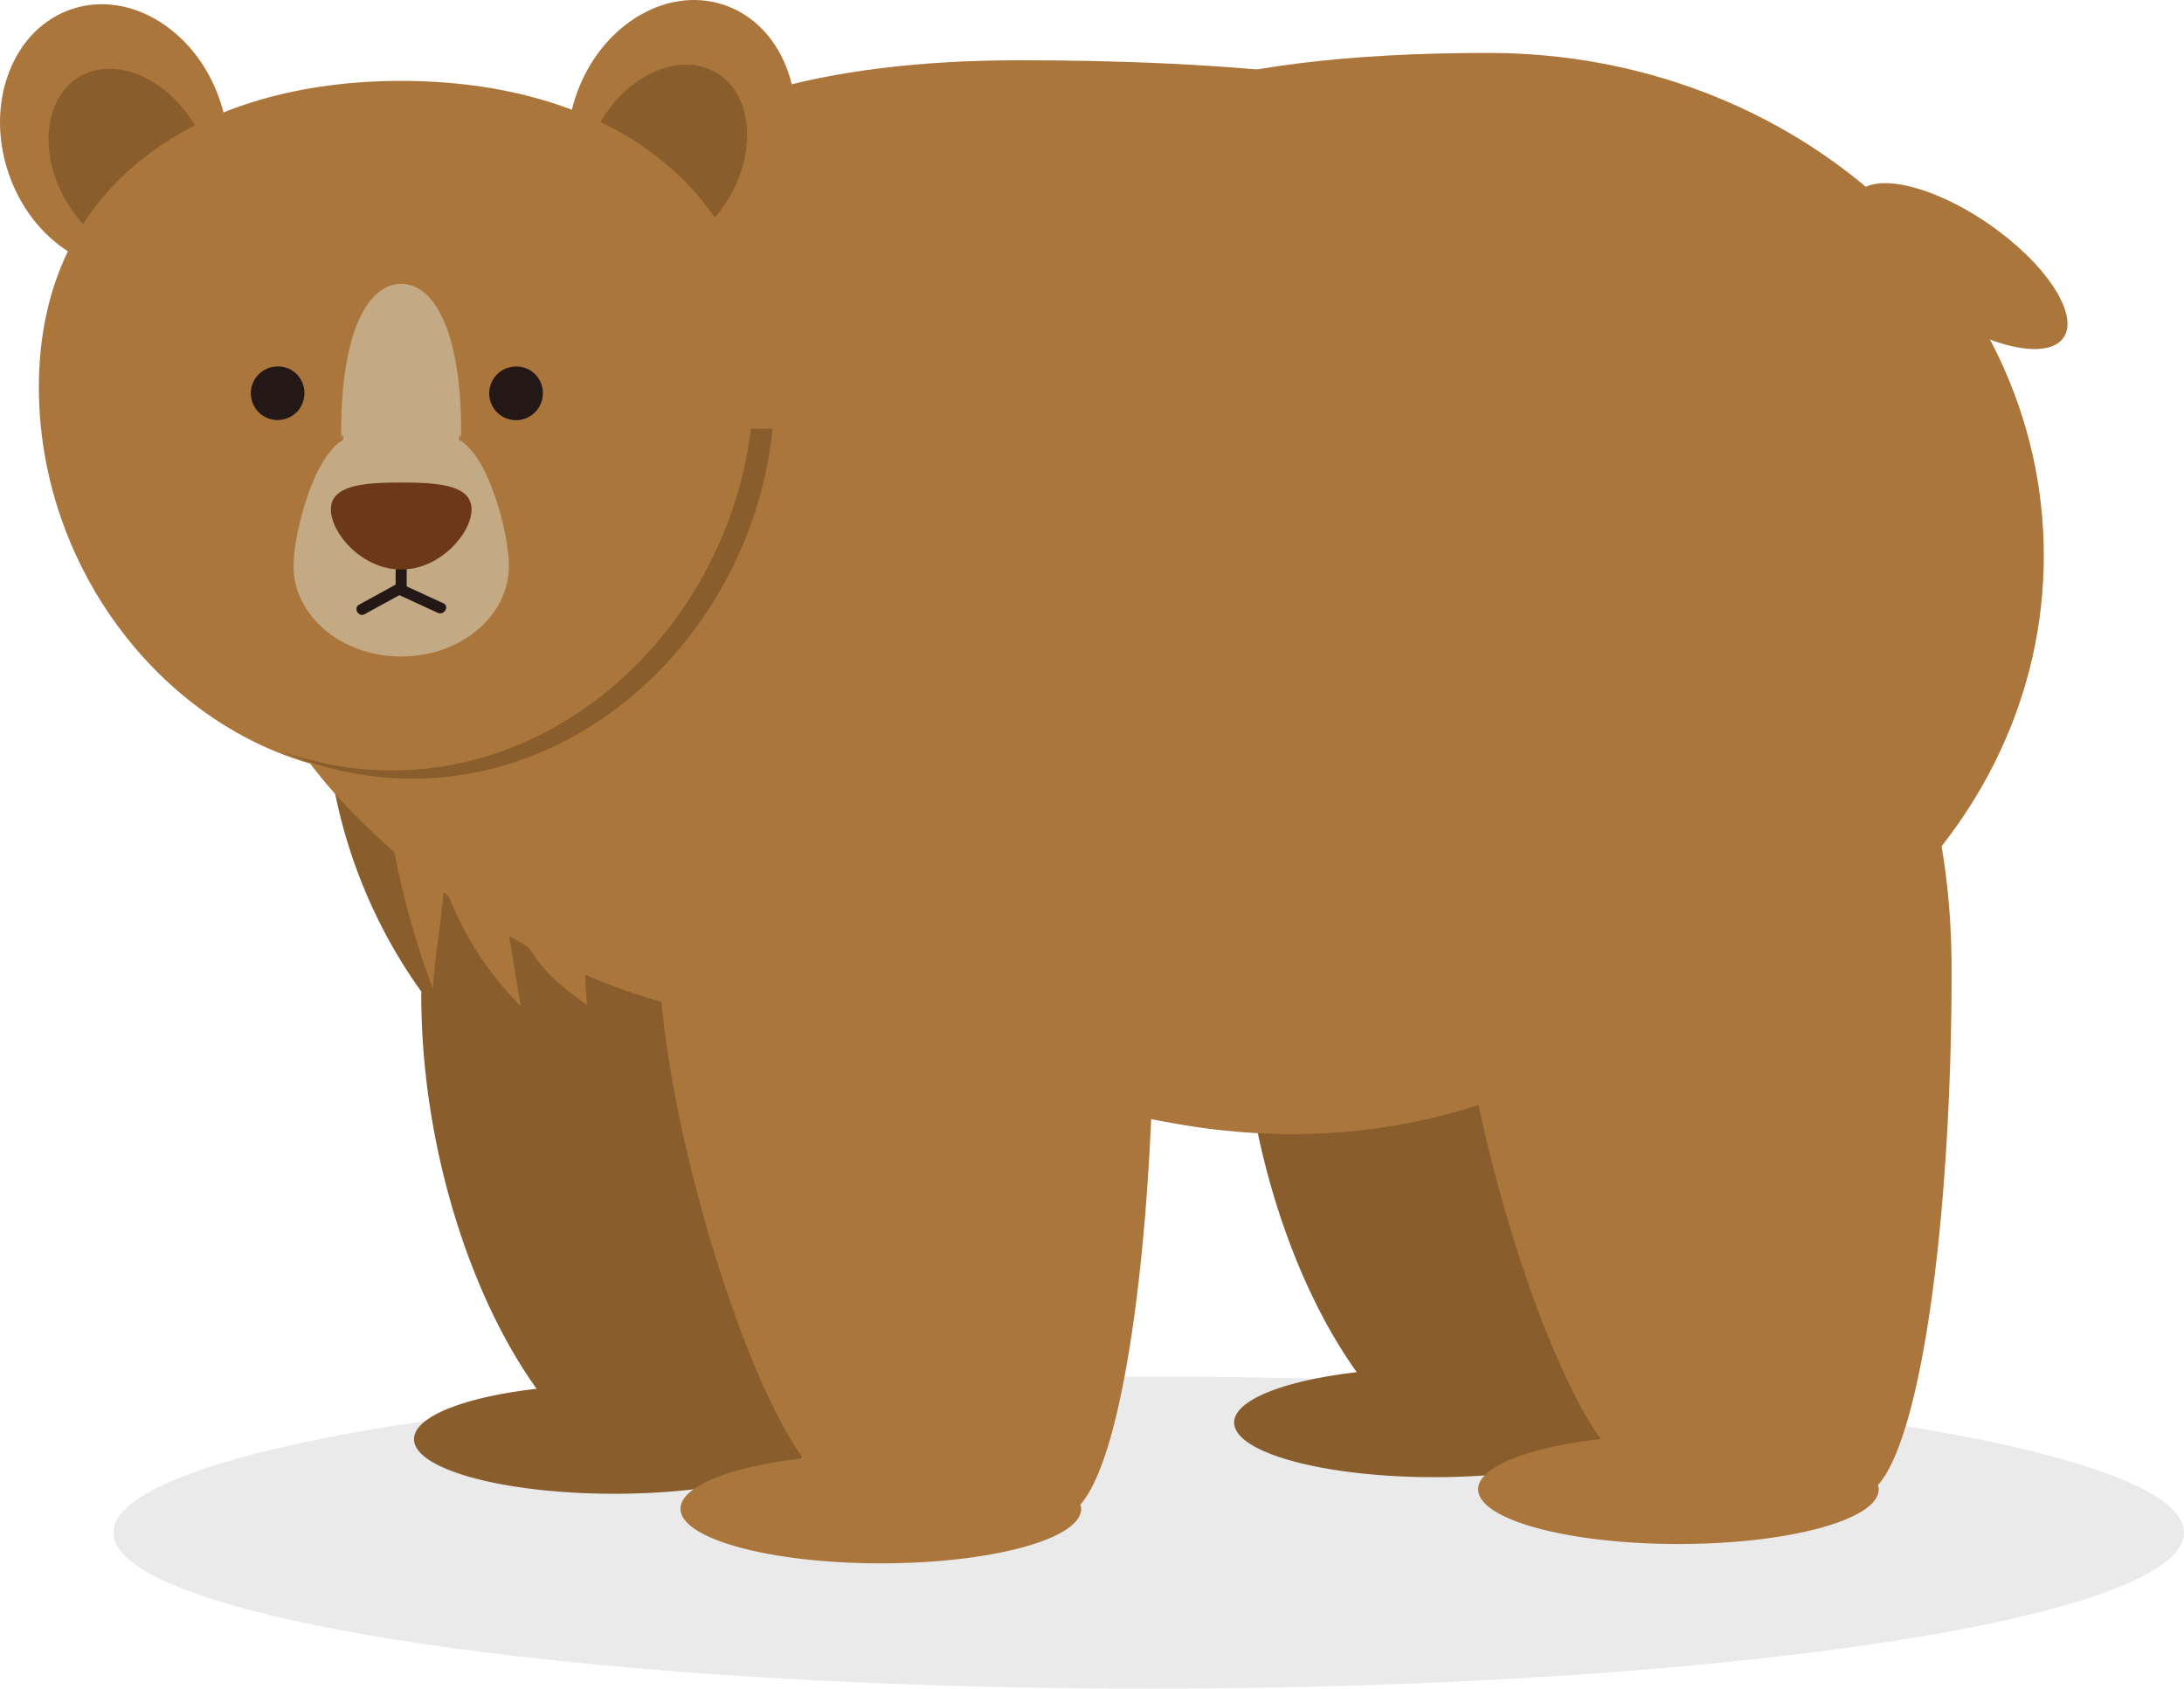 <svg xmlns="http://www.w3.org/2000/svg" xmlns:xlink="http://www.w3.org/1999/xlink" width="154" height="119.047" viewBox="0 0 154 119.047">
  <defs>
    <clipPath id="clip-path">
      <rect id="長方形_593" data-name="長方形 593" width="145.786" height="110.219" fill="none"/>
    </clipPath>
  </defs>
  <g id="グループ_26124" data-name="グループ 26124" transform="translate(-116.073 -2498.414)">
    <ellipse id="楕円形_2" data-name="楕円形 2" cx="73" cy="11" rx="73" ry="11" transform="translate(124.073 2595.461)" fill="#303030" opacity="0.099"/>
    <g id="グループ_25276" data-name="グループ 25276" transform="translate(116.073 2498.414)" clip-path="url(#clip-path)">
      <path id="パス_1178" data-name="パス 1178" d="M76.376,9.49c4.022,2.789,6.38,6.38,5.249,8.006s-5.319.7-9.343-2.09S65.9,9.027,67.028,7.4s5.321-.691,9.349,2.094" transform="translate(63.877 6.312)" fill="#ab763c"/>
      <path id="パス_1179" data-name="パス 1179" d="M77.852,48.494c0-17.163-6.9-23.888-15.41-23.888s-17.467,3.644-17.467,20.8c0,10.676,3.474,21.285,8.137,27.782-5.077.583-8.646,1.951-8.646,3.548,0,2.127,6.325,3.853,14.124,3.853s14.124-1.726,14.124-3.853a1.08,1.08,0,0,0-.055-.292c3.182-3.593,5.192-11.312,5.192-27.954" transform="translate(42.557 23.55)" fill="#8a5e2c"/>
      <path id="パス_1180" data-name="パス 1180" d="M51.452,60.419c0-7.079-1.176-12.384-3.157-16.167a22.95,22.95,0,0,0,.129-7.756C46.268,22.617,31.594,12.182,23.278,13.47s-13.3,13.59-11.151,27.469a36.408,36.408,0,0,0,6.46,16.191c0,.074-.01.135-.01.207,0,10.68,3.472,21.287,8.133,27.782-5.079.581-8.644,1.955-8.644,3.552,0,2.127,6.323,3.848,14.124,3.848s14.122-1.72,14.122-3.848a1.036,1.036,0,0,0-.055-.3c3.182-3.587,5.194-11.312,5.194-27.954" transform="translate(11.128 12.789)" fill="#8a5e2c"/>
      <path id="パス_1181" data-name="パス 1181" d="M118.119,36.579c-.243,22.41-21.573,45.717-50.848,40.577C39.614,72.3,16.429,58.989,16.429,36.579S28.075,2.17,56.161,2.17s62.291,4.374,61.958,34.409" transform="translate(15.723 2.078)" fill="#ab763c"/>
      <path id="パス_1182" data-name="パス 1182" d="M61.962,60.566C51.7,70.768,31.3,66.885,16.4,51.9S12.427,26.3,22.69,16.1,38.657-.024,53.56,14.965s18.658,35.4,8.4,45.6" transform="translate(8.725 5.655)" fill="#ab763c"/>
      <path id="パス_1183" data-name="パス 1183" d="M111.946,37.346c0,19.57-17.531,35.436-39.162,35.436S33.616,56.917,33.616,37.346,32.465,1.906,72.784,1.906c21.631,0,39.162,15.866,39.162,35.44" transform="translate(32.168 1.825)" fill="#ab763c"/>
      <path id="パス_1184" data-name="パス 1184" d="M15.547,7.05C17.175,12.03,15.14,17.166,11,18.516S2.188,16.919.56,11.942.974,1.828,5.11.48s8.815,1.591,10.437,6.57" transform="translate(0 0.145)" fill="#ab763c"/>
      <path id="パス_1185" data-name="パス 1185" d="M12.087,6.5c1.994,3.38,1.573,7.325-.93,8.8s-6.149-.074-8.149-3.468-1.575-7.325.932-8.8,6.155.074,8.147,3.466" transform="translate(1.675 2.371)" fill="#8a5e2c"/>
      <path id="パス_1186" data-name="パス 1186" d="M21,6.9c-1.618,4.981.413,10.112,4.55,11.46s8.816-1.589,10.441-6.57S35.573,1.679,31.436.327,22.621,1.924,21,6.9" transform="translate(19.561 0.001)" fill="#ab763c"/>
      <path id="パス_1187" data-name="パス 1187" d="M22.259,6.352c-2,3.382-1.585,7.327.922,8.8s6.153-.072,8.151-3.466,1.577-7.327-.928-8.8-6.155.074-8.145,3.466" transform="translate(20.091 2.229)" fill="#8a5e2c"/>
      <path id="パス_1188" data-name="パス 1188" d="M52.492,24.514c0,14.517-11.435,27.448-25.545,27.448S1.4,39.031,1.4,24.514s11.435-21.6,25.545-21.6,25.545,7.1,25.545,21.6" transform="translate(1.341 2.788)" fill="#ab763c"/>
      <path id="パス_1189" data-name="パス 1189" d="M22.234,21.214c.11-1.1.162.656.162-.554,0-7.057-1.889-10.435-4.231-10.435S13.934,13.6,13.934,20.66c0,1.209.061-.542.162.554-2.114,1.137-3.521,6.627-3.521,8.9,0,3.527,3.4,6.384,7.589,6.384s7.6-2.857,7.6-6.384c0-2.27-1.407-7.76-3.527-8.9" transform="translate(10.122 9.787)" fill="#c3a984"/>
      <path id="パス_1190" data-name="パス 1190" d="M12.812,15.015A1.888,1.888,0,1,1,10.924,13.2a1.851,1.851,0,0,1,1.889,1.812" transform="translate(8.651 12.637)" fill="#231815"/>
      <path id="パス_1191" data-name="パス 1191" d="M21.406,15.015a1.891,1.891,0,1,1-1.9-1.812,1.856,1.856,0,0,1,1.9,1.812" transform="translate(16.87 12.637)" fill="#231815"/>
      <path id="パス_1192" data-name="パス 1192" d="M13.427,23.176l2.624-1.438h-.393l2.92,1.344c.454.209.849-.462.393-.673q-1.262-.581-2.528-1.164c-.127-.059-.252-.119-.382-.174a.507.507,0,0,0-.5.049c-.444.245-.89.487-1.335.73q-.593.329-1.19.654c-.44.241-.047.914.393.673" transform="translate(12.289 20.121)" fill="#231815"/>
      <path id="パス_1193" data-name="パス 1193" d="M14.255,20.764v1.26a.389.389,0,1,0,.779,0v-1.26a.389.389,0,0,0-.779,0" transform="translate(13.643 19.499)" fill="#231815"/>
      <path id="パス_1194" data-name="パス 1194" d="M21.84,19.28c0,1.689-2.219,4.235-4.963,4.235s-4.955-2.546-4.955-4.235,2.213-1.9,4.955-1.9,4.963.207,4.963,1.9" transform="translate(11.41 16.636)" fill="#6d3818"/>
      <path id="パス_1195" data-name="パス 1195" d="M58.654,48.4c0-17.163-6.895-25.943-15.406-25.943s-19.516,5.7-19.516,22.856c0,10.676,5.519,29.508,10.183,36-5.079.583-8.646,1.959-8.646,3.55,0,2.131,6.331,3.853,14.13,3.853S53.523,87,53.523,84.868a1.039,1.039,0,0,0-.057-.294c3.184-3.593,5.188-19.529,5.188-36.17" transform="translate(22.714 21.498)" fill="#ab763c"/>
      <path id="パス_1196" data-name="パス 1196" d="M43.28,15.445C41.687,28.532,30.956,39.532,17.95,39.532A23.18,23.18,0,0,1,10.1,38.147a23.221,23.221,0,0,0,9.3,1.967c13.2,0,24.062-11.325,25.41-24.669Z" transform="translate(9.668 14.782)" fill="#8a5e2c"/>
      <path id="パス_1197" data-name="パス 1197" d="M87.395,47.7c0-17.163-6.9-25.939-15.41-25.939S52.473,27.457,52.473,44.618c0,10.676,5.517,29.506,10.182,36-5.079.581-8.646,1.949-8.646,3.544,0,2.137,6.323,3.859,14.124,3.859S82.255,86.3,82.255,84.162a1.009,1.009,0,0,0-.055-.29c3.184-3.589,5.194-19.533,5.194-36.17" transform="translate(50.219 20.83)" fill="#ab763c"/>
      <path id="パス_1198" data-name="パス 1198" d="M26.856,31.622c-3.981.094-7.672-1.53-11.93-1.393l-.738.683a59.341,59.341,0,0,0,2.756,9.871c.157-2.538.636-4.852.789-7.386a22.963,22.963,0,0,0,5.4,8.6q-.6-3.669-1.209-7.333c2.119,4.178,2.986,5.219,5.891,7.259-.3-3.579-.108-6.811-.961-10.3" transform="translate(13.579 28.923)" fill="#ab763c"/>
    </g>
  </g>
</svg>
